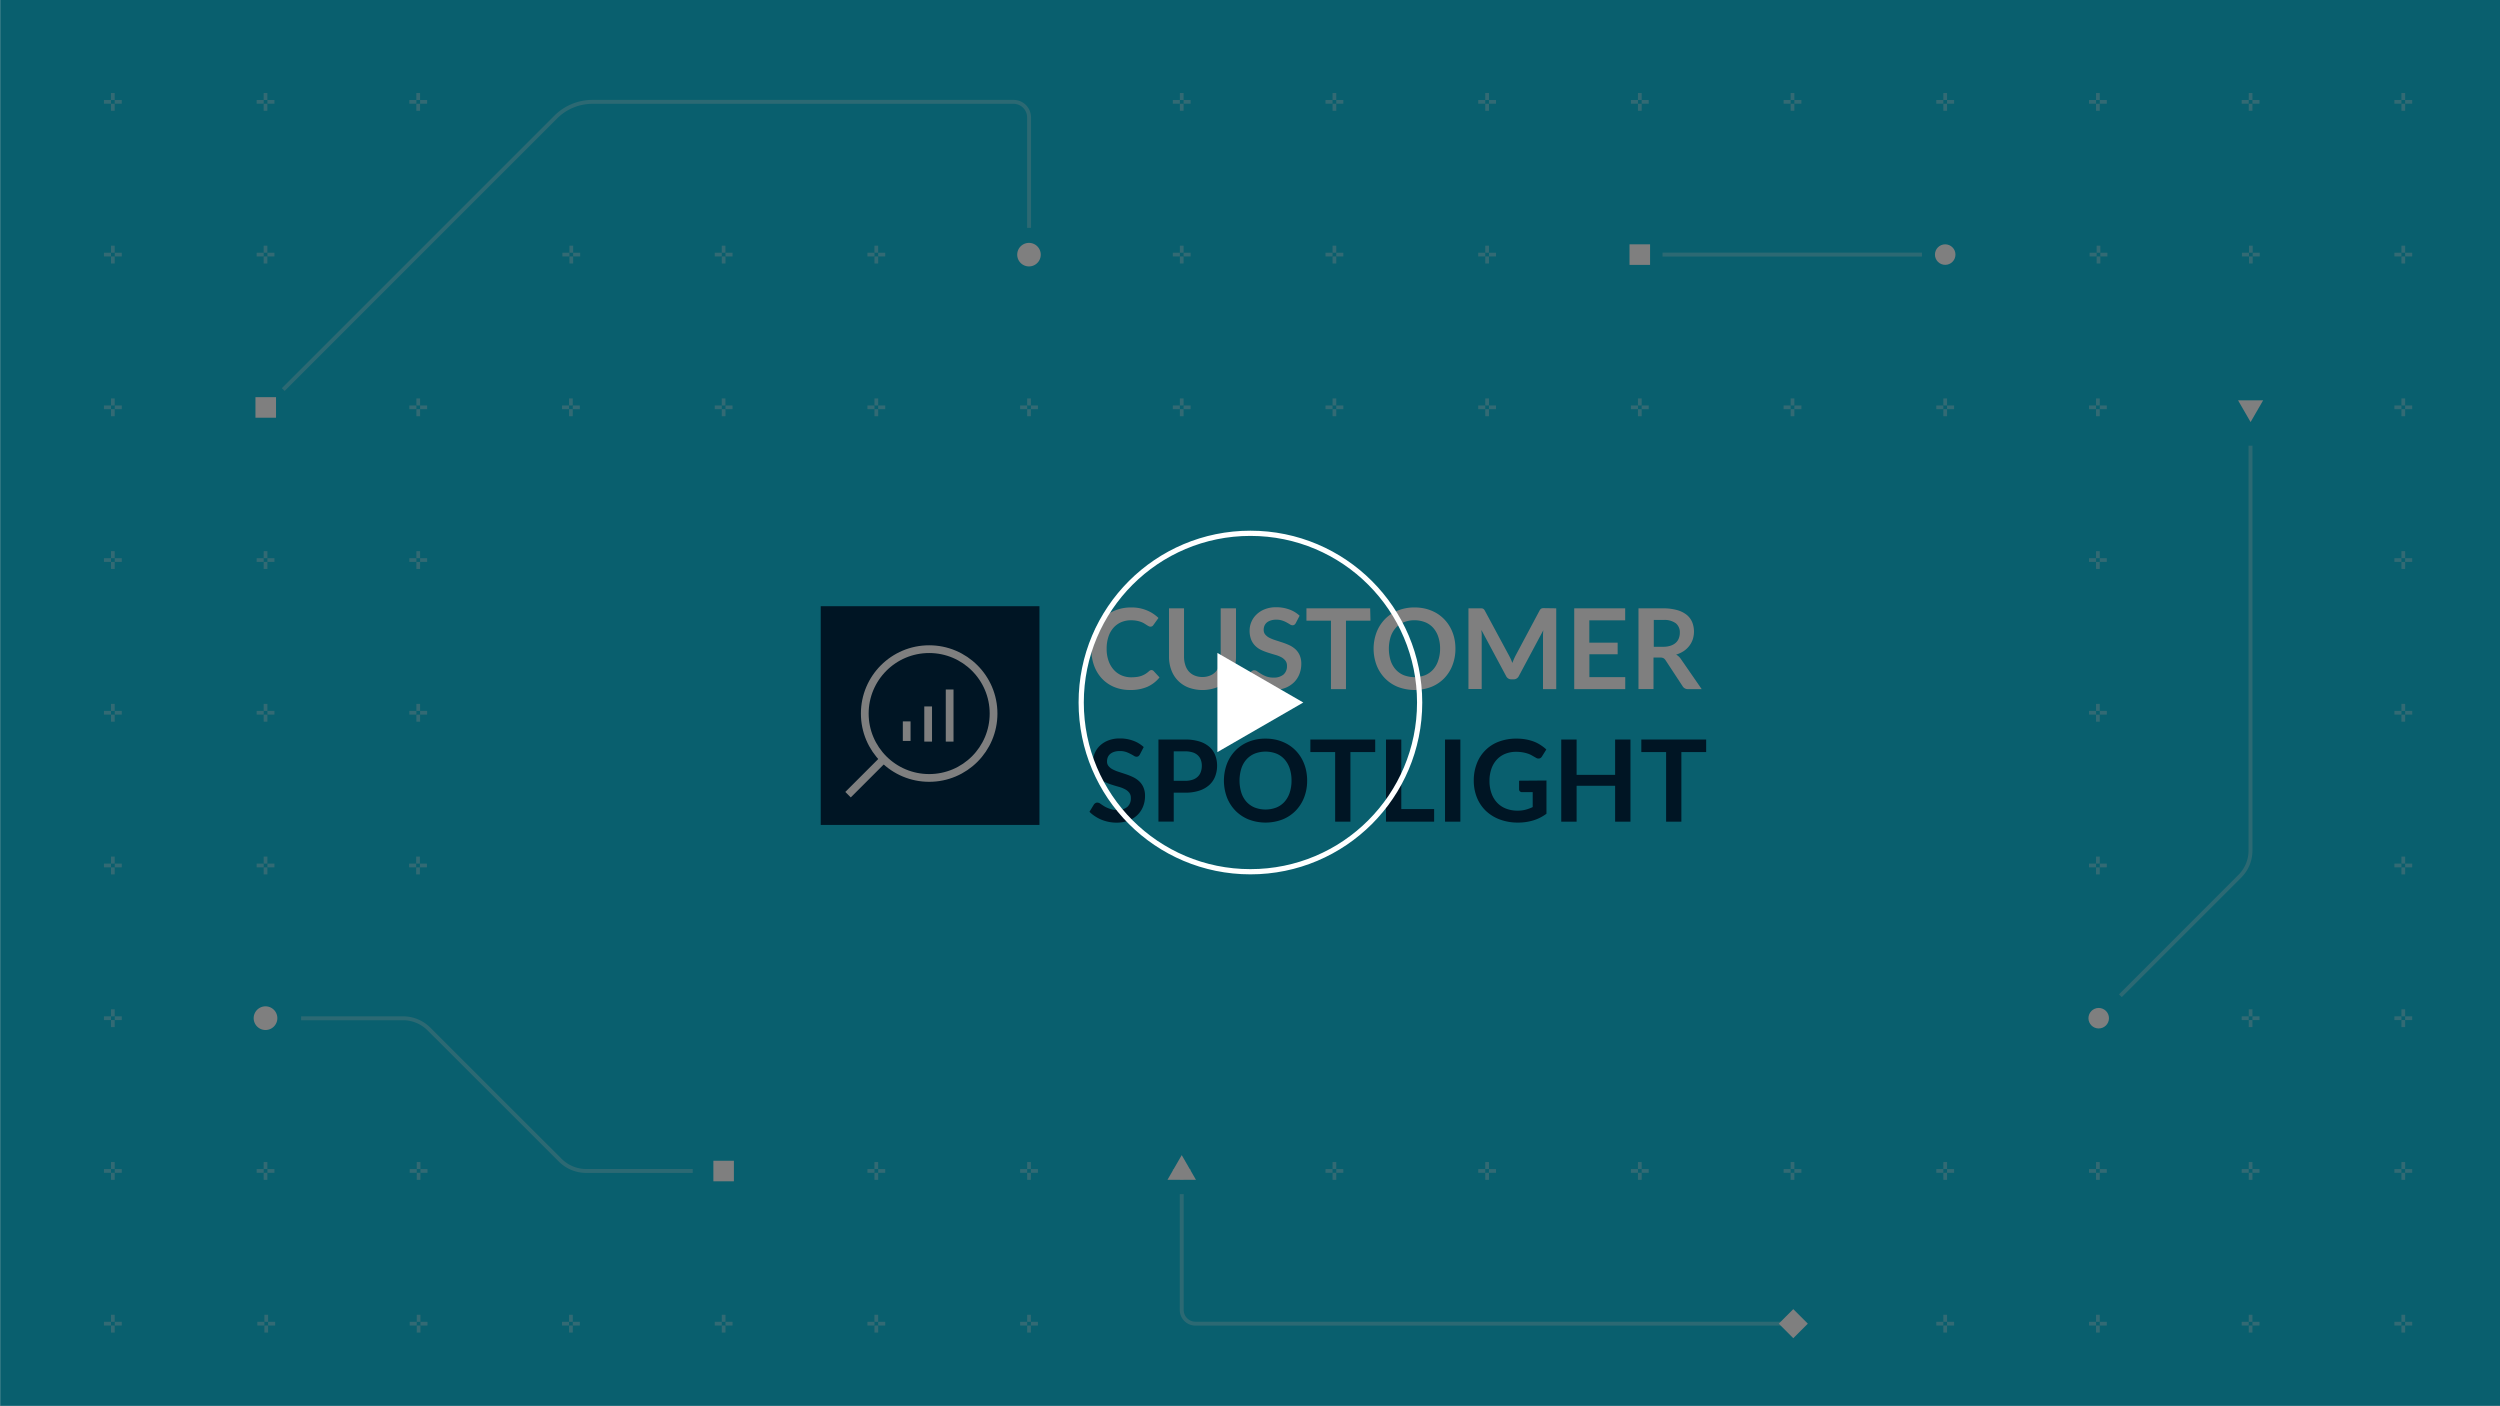 <svg id="Layer_1" data-name="Layer 1" xmlns="http://www.w3.org/2000/svg" viewBox="0 0 714 401.63"><rect x="0" y="0" width="714" height="401.63" fill="#808080" stroke="none"/><defs><style>.cls-1{fill:#12bfdc;}.cls-2{opacity:0.35;}.cls-3{fill:#fff;}.cls-4,.cls-6,.cls-8{fill:none;stroke:#fff;stroke-miterlimit:10;}.cls-4{stroke-width:1.12px;opacity:0.3;}.cls-5{fill:#002b49;}.cls-6{stroke-width:2.21px;}.cls-7{opacity:0.5;}.cls-8{stroke-width:1.49px;}</style></defs><rect class="cls-1" x="0.12" y="-0.17" width="714" height="401.63"/><g class="cls-2"><rect class="cls-3" x="32.77" y="72.18" width="2.01" height="1.06"/><rect class="cls-3" x="29.69" y="72.18" width="2.01" height="1.06"/><rect class="cls-3" x="31.7" y="73.24" width="1.06" height="2.01"/><rect class="cls-3" x="31.7" y="70.17" width="1.06" height="2.01"/><rect class="cls-3" x="32.77" y="115.8" width="2.01" height="1.06"/><rect class="cls-3" x="29.69" y="115.8" width="2.01" height="1.06"/><rect class="cls-3" x="31.7" y="116.86" width="1.06" height="2.01"/><rect class="cls-3" x="31.7" y="113.79" width="1.06" height="2.01"/><rect class="cls-3" x="76.37" y="115.8" width="2.01" height="1.06"/><rect class="cls-3" x="73.3" y="115.8" width="2.01" height="1.06"/><rect class="cls-3" x="75.31" y="116.86" width="1.06" height="2.01"/><rect class="cls-3" x="75.31" y="113.79" width="1.06" height="2.01"/><rect class="cls-3" x="119.98" y="115.8" width="2.01" height="1.06"/><rect class="cls-3" x="116.91" y="115.8" width="2.01" height="1.06"/><rect class="cls-3" x="118.92" y="116.86" width="1.06" height="2.01"/><rect class="cls-3" x="118.92" y="113.79" width="1.06" height="2.01"/><rect class="cls-3" x="32.77" y="159.42" width="2.01" height="1.06"/><rect class="cls-3" x="29.69" y="159.42" width="2.01" height="1.06"/><rect class="cls-3" x="31.7" y="160.48" width="1.06" height="2.01"/><rect class="cls-3" x="31.7" y="157.41" width="1.06" height="2.01"/><rect class="cls-3" x="32.77" y="203.03" width="2.01" height="1.06"/><rect class="cls-3" x="29.69" y="203.03" width="2.01" height="1.06"/><rect class="cls-3" x="31.7" y="204.1" width="1.06" height="2.01"/><rect class="cls-3" x="31.7" y="201.03" width="1.06" height="2.01"/><rect class="cls-3" x="76.37" y="203.03" width="2.01" height="1.06"/><rect class="cls-3" x="73.3" y="203.03" width="2.01" height="1.06"/><rect class="cls-3" x="75.31" y="204.1" width="1.06" height="2.01"/><rect class="cls-3" x="75.31" y="201.03" width="1.06" height="2.01"/><rect class="cls-3" x="119.98" y="203.03" width="2.01" height="1.06"/><rect class="cls-3" x="116.91" y="203.03" width="2.01" height="1.06"/><rect class="cls-3" x="118.92" y="204.1" width="1.06" height="2.01"/><rect class="cls-3" x="118.92" y="201.03" width="1.06" height="2.01"/><rect class="cls-3" x="207.2" y="72.18" width="2.01" height="1.06"/><rect class="cls-3" x="204.13" y="72.18" width="2.01" height="1.06"/><rect class="cls-3" x="206.14" y="73.24" width="1.06" height="2.01"/><rect class="cls-3" x="206.13" y="70.17" width="1.06" height="2.01"/><rect class="cls-3" x="163.69" y="72.18" width="2.01" height="1.06"/><rect class="cls-3" x="160.62" y="72.18" width="2.01" height="1.06"/><rect class="cls-3" x="162.63" y="73.24" width="1.06" height="2.01"/><rect class="cls-3" x="162.63" y="70.17" width="1.06" height="2.01"/><rect class="cls-3" x="119.98" y="159.42" width="2.01" height="1.06"/><rect class="cls-3" x="116.91" y="159.42" width="2.01" height="1.06"/><rect class="cls-3" x="118.92" y="160.48" width="1.06" height="2.01"/><rect class="cls-3" x="118.92" y="157.41" width="1.06" height="2.01"/><rect class="cls-3" x="76.37" y="159.42" width="2.01" height="1.06"/><rect class="cls-3" x="73.3" y="159.42" width="2.01" height="1.06"/><rect class="cls-3" x="75.31" y="160.48" width="1.06" height="2.01"/><rect class="cls-3" x="75.31" y="157.41" width="1.06" height="2.01"/><rect class="cls-3" x="119.98" y="28.56" width="2.01" height="1.06"/><rect class="cls-3" x="116.91" y="28.56" width="2.01" height="1.06"/><rect class="cls-3" x="118.91" y="29.63" width="1.06" height="2.01"/><rect class="cls-3" x="118.91" y="26.56" width="1.06" height="2.01"/><rect class="cls-3" x="76.37" y="28.56" width="2.01" height="1.06"/><rect class="cls-3" x="73.3" y="28.56" width="2.01" height="1.06"/><rect class="cls-3" x="75.3" y="29.63" width="1.06" height="2.01"/><rect class="cls-3" x="75.3" y="26.56" width="1.06" height="2.01"/><rect class="cls-3" x="76.37" y="72.18" width="2.01" height="1.06"/><rect class="cls-3" x="73.3" y="72.18" width="2.01" height="1.06"/><rect class="cls-3" x="75.3" y="73.24" width="1.06" height="2.01"/><rect class="cls-3" x="75.3" y="70.17" width="1.06" height="2.01"/><rect class="cls-3" x="32.76" y="28.56" width="2.01" height="1.06"/><rect class="cls-3" x="29.69" y="28.56" width="2.01" height="1.06"/><rect class="cls-3" x="31.69" y="29.63" width="1.06" height="2.01"/><rect class="cls-3" x="31.69" y="26.56" width="1.06" height="2.01"/><rect class="cls-3" x="250.81" y="72.18" width="2.01" height="1.06"/><rect class="cls-3" x="247.74" y="72.18" width="2.01" height="1.06"/><rect class="cls-3" x="249.75" y="73.24" width="1.06" height="2.01"/><rect class="cls-3" x="249.74" y="70.17" width="1.06" height="2.01"/><rect class="cls-3" x="32.77" y="246.65" width="2.01" height="1.06"/><rect class="cls-3" x="29.69" y="246.65" width="2.01" height="1.06"/><rect class="cls-3" x="31.7" y="247.72" width="1.06" height="2.01"/><rect class="cls-3" x="31.7" y="244.64" width="1.06" height="2.01"/><rect class="cls-3" x="32.77" y="333.89" width="2.01" height="1.06"/><rect class="cls-3" x="29.69" y="333.89" width="2.01" height="1.06"/><rect class="cls-3" x="31.7" y="334.95" width="1.06" height="2.01"/><rect class="cls-3" x="31.7" y="331.88" width="1.06" height="2.01"/><rect class="cls-3" x="32.77" y="290.27" width="2.01" height="1.06"/><rect class="cls-3" x="29.69" y="290.27" width="2.01" height="1.06"/><rect class="cls-3" x="31.7" y="291.33" width="1.06" height="2.01"/><rect class="cls-3" x="31.7" y="288.26" width="1.06" height="2.01"/><rect class="cls-3" x="32.77" y="377.51" width="2.01" height="1.06"/><rect class="cls-3" x="29.69" y="377.51" width="2.01" height="1.06"/><rect class="cls-3" x="31.7" y="378.57" width="1.06" height="2.01"/><rect class="cls-3" x="31.7" y="375.5" width="1.06" height="2.01"/><rect class="cls-3" x="76.37" y="246.65" width="2.01" height="1.06"/><rect class="cls-3" x="73.3" y="246.65" width="2.01" height="1.06"/><rect class="cls-3" x="75.31" y="247.72" width="1.06" height="2.01"/><rect class="cls-3" x="75.31" y="244.64" width="1.06" height="2.01"/><rect class="cls-3" x="119.92" y="246.65" width="2.01" height="1.06"/><rect class="cls-3" x="116.85" y="246.65" width="2.01" height="1.06"/><rect class="cls-3" x="118.86" y="247.72" width="1.06" height="2.01"/><rect class="cls-3" x="118.86" y="244.64" width="1.06" height="2.01"/><rect class="cls-3" x="120.08" y="333.89" width="2.01" height="1.06"/><rect class="cls-3" x="117.01" y="333.89" width="2.01" height="1.06"/><rect class="cls-3" x="119.02" y="334.95" width="1.06" height="2.01"/><rect class="cls-3" x="119.02" y="331.88" width="1.06" height="2.01"/><rect class="cls-3" x="163.59" y="377.51" width="2.01" height="1.06"/><rect class="cls-3" x="160.52" y="377.51" width="2.01" height="1.06"/><rect class="cls-3" x="162.53" y="378.57" width="1.06" height="2.01"/><rect class="cls-3" x="162.53" y="375.5" width="1.06" height="2.01"/><rect class="cls-3" x="120.08" y="377.51" width="2.01" height="1.06"/><rect class="cls-3" x="117.01" y="377.51" width="2.01" height="1.06"/><rect class="cls-3" x="119.02" y="378.57" width="1.06" height="2.01"/><rect class="cls-3" x="119.02" y="375.5" width="1.06" height="2.01"/><rect class="cls-3" x="76.57" y="377.51" width="2.01" height="1.06"/><rect class="cls-3" x="73.5" y="377.51" width="2.01" height="1.06"/><rect class="cls-3" x="75.51" y="378.57" width="1.06" height="2.01"/><rect class="cls-3" x="75.51" y="375.5" width="1.06" height="2.01"/><rect class="cls-3" x="207.2" y="333.89" width="2.01" height="1.06"/><rect class="cls-3" x="204.13" y="333.89" width="2.01" height="1.06"/><rect class="cls-3" x="206.14" y="334.95" width="1.06" height="2.01"/><rect class="cls-3" x="206.14" y="331.88" width="1.06" height="2.01"/><rect class="cls-3" x="76.37" y="333.89" width="2.01" height="1.06"/><rect class="cls-3" x="73.3" y="333.89" width="2.01" height="1.06"/><rect class="cls-3" x="75.3" y="334.95" width="1.06" height="2.01"/><rect class="cls-3" x="75.3" y="331.88" width="1.06" height="2.01"/><rect class="cls-3" x="207.2" y="377.51" width="2.01" height="1.06"/><rect class="cls-3" x="204.13" y="377.51" width="2.01" height="1.06"/><rect class="cls-3" x="206.14" y="378.57" width="1.06" height="2.01"/><rect class="cls-3" x="206.14" y="375.5" width="1.06" height="2.01"/><rect class="cls-3" x="294.42" y="115.8" width="2.01" height="1.06"/><rect class="cls-3" x="291.35" y="115.8" width="2.01" height="1.06"/><rect class="cls-3" x="293.36" y="116.86" width="1.06" height="2.01"/><rect class="cls-3" x="293.36" y="113.79" width="1.06" height="2.01"/><rect class="cls-3" x="250.81" y="115.8" width="2.01" height="1.06"/><rect class="cls-3" x="247.74" y="115.8" width="2.01" height="1.06"/><rect class="cls-3" x="249.75" y="116.86" width="1.06" height="2.01"/><rect class="cls-3" x="249.75" y="113.79" width="1.06" height="2.01"/><rect class="cls-3" x="207.2" y="115.8" width="2.01" height="1.06"/><rect class="cls-3" x="204.13" y="115.8" width="2.01" height="1.06"/><rect class="cls-3" x="206.14" y="116.86" width="1.06" height="2.01"/><rect class="cls-3" x="206.13" y="113.79" width="1.06" height="2.01"/><rect class="cls-3" x="163.59" y="115.8" width="2.01" height="1.06"/><rect class="cls-3" x="160.52" y="115.8" width="2.01" height="1.06"/><rect class="cls-3" x="162.52" y="116.86" width="1.06" height="2.01"/><rect class="cls-3" x="162.52" y="113.79" width="1.06" height="2.01"/><rect class="cls-3" x="294.42" y="72.18" width="2.01" height="1.06"/><rect class="cls-3" x="291.35" y="72.18" width="2.01" height="1.06"/><rect class="cls-3" x="293.36" y="73.24" width="1.06" height="2.01"/><rect class="cls-3" x="293.36" y="70.17" width="1.06" height="2.01"/><rect class="cls-3" x="294.42" y="333.89" width="2.01" height="1.06"/><rect class="cls-3" x="291.35" y="333.89" width="2.01" height="1.06"/><rect class="cls-3" x="293.36" y="334.95" width="1.06" height="2.01"/><rect class="cls-3" x="293.36" y="331.88" width="1.06" height="2.01"/><rect class="cls-3" x="294.42" y="377.51" width="2.01" height="1.06"/><rect class="cls-3" x="291.35" y="377.51" width="2.01" height="1.06"/><rect class="cls-3" x="293.36" y="378.57" width="1.06" height="2.01"/><rect class="cls-3" x="293.36" y="375.5" width="1.06" height="2.01"/><rect class="cls-3" x="338.03" y="115.8" width="2.01" height="1.06"/><rect class="cls-3" x="334.96" y="115.8" width="2.01" height="1.06"/><rect class="cls-3" x="336.97" y="116.86" width="1.06" height="2.01"/><rect class="cls-3" x="336.97" y="113.79" width="1.06" height="2.01"/><rect class="cls-3" x="338.03" y="72.18" width="2.01" height="1.06"/><rect class="cls-3" x="334.96" y="72.18" width="2.01" height="1.06"/><rect class="cls-3" x="336.97" y="73.24" width="1.06" height="2.01"/><rect class="cls-3" x="336.97" y="70.17" width="1.06" height="2.01"/><rect class="cls-3" x="338.03" y="28.56" width="2.01" height="1.06"/><rect class="cls-3" x="334.96" y="28.56" width="2.01" height="1.06"/><rect class="cls-3" x="336.97" y="29.63" width="1.06" height="2.01"/><rect class="cls-3" x="336.97" y="26.56" width="1.06" height="2.01"/><rect class="cls-3" x="338.03" y="333.89" width="2.01" height="1.06"/><rect class="cls-3" x="334.96" y="333.89" width="2.01" height="1.06"/><rect class="cls-3" x="336.97" y="334.95" width="1.06" height="2.01"/><rect class="cls-3" x="336.97" y="331.88" width="1.06" height="2.01"/><rect class="cls-3" x="381.64" y="115.8" width="2.01" height="1.06"/><rect class="cls-3" x="378.57" y="115.8" width="2.01" height="1.06"/><rect class="cls-3" x="380.58" y="116.86" width="1.06" height="2.01"/><rect class="cls-3" x="380.58" y="113.79" width="1.06" height="2.01"/><rect class="cls-3" x="381.64" y="72.18" width="2.01" height="1.06"/><rect class="cls-3" x="378.57" y="72.18" width="2.01" height="1.06"/><rect class="cls-3" x="380.58" y="73.24" width="1.06" height="2.01"/><rect class="cls-3" x="380.58" y="70.17" width="1.06" height="2.01"/><rect class="cls-3" x="381.64" y="28.56" width="2.01" height="1.06"/><rect class="cls-3" x="378.57" y="28.56" width="2.01" height="1.06"/><rect class="cls-3" x="380.58" y="29.63" width="1.06" height="2.01"/><rect class="cls-3" x="380.58" y="26.56" width="1.06" height="2.01"/><rect class="cls-3" x="381.64" y="333.89" width="2.01" height="1.06"/><rect class="cls-3" x="378.57" y="333.89" width="2.01" height="1.06"/><rect class="cls-3" x="380.58" y="334.95" width="1.06" height="2.01"/><rect class="cls-3" x="380.58" y="331.88" width="1.06" height="2.01"/><rect class="cls-3" x="425.25" y="115.8" width="2.01" height="1.06"/><rect class="cls-3" x="422.18" y="115.8" width="2.01" height="1.06"/><rect class="cls-3" x="424.19" y="116.86" width="1.06" height="2.01"/><rect class="cls-3" x="424.19" y="113.79" width="1.06" height="2.01"/><rect class="cls-3" x="425.25" y="72.18" width="2.01" height="1.06"/><rect class="cls-3" x="422.18" y="72.18" width="2.01" height="1.06"/><rect class="cls-3" x="424.19" y="73.24" width="1.06" height="2.01"/><rect class="cls-3" x="424.19" y="70.17" width="1.06" height="2.01"/><rect class="cls-3" x="425.25" y="28.56" width="2.01" height="1.06"/><rect class="cls-3" x="422.18" y="28.56" width="2.01" height="1.06"/><rect class="cls-3" x="424.19" y="29.63" width="1.06" height="2.01"/><rect class="cls-3" x="424.19" y="26.56" width="1.06" height="2.01"/><rect class="cls-3" x="425.25" y="333.89" width="2.01" height="1.06"/><rect class="cls-3" x="422.18" y="333.89" width="2.01" height="1.06"/><rect class="cls-3" x="424.19" y="334.95" width="1.06" height="2.01"/><rect class="cls-3" x="424.19" y="331.88" width="1.06" height="2.01"/><rect class="cls-3" x="468.86" y="115.8" width="2.01" height="1.06"/><rect class="cls-3" x="465.79" y="115.8" width="2.01" height="1.06"/><rect class="cls-3" x="467.8" y="116.86" width="1.06" height="2.01"/><rect class="cls-3" x="467.8" y="113.79" width="1.06" height="2.01"/><rect class="cls-3" x="468.86" y="72.18" width="2.01" height="1.06"/><rect class="cls-3" x="465.79" y="72.18" width="2.01" height="1.06"/><rect class="cls-3" x="467.8" y="73.24" width="1.06" height="2.01"/><rect class="cls-3" x="467.8" y="70.17" width="1.06" height="2.01"/><rect class="cls-3" x="468.86" y="28.56" width="2.01" height="1.06"/><rect class="cls-3" x="465.79" y="28.56" width="2.01" height="1.06"/><rect class="cls-3" x="467.8" y="29.63" width="1.06" height="2.01"/><rect class="cls-3" x="467.8" y="26.56" width="1.06" height="2.01"/><rect class="cls-3" x="468.86" y="333.89" width="2.01" height="1.06"/><rect class="cls-3" x="465.79" y="333.89" width="2.01" height="1.06"/><rect class="cls-3" x="467.8" y="334.95" width="1.06" height="2.01"/><rect class="cls-3" x="467.8" y="331.88" width="1.06" height="2.01"/><rect class="cls-3" x="512.47" y="115.8" width="2.01" height="1.06"/><rect class="cls-3" x="509.4" y="115.8" width="2.01" height="1.06"/><rect class="cls-3" x="511.41" y="116.86" width="1.06" height="2.01"/><rect class="cls-3" x="511.41" y="113.79" width="1.06" height="2.01"/><rect class="cls-3" x="599.86" y="72.18" width="2.01" height="1.06"/><rect class="cls-3" x="596.79" y="72.18" width="2.01" height="1.06"/><rect class="cls-3" x="598.8" y="73.24" width="1.06" height="2.01"/><rect class="cls-3" x="598.8" y="70.17" width="1.06" height="2.01"/><rect class="cls-3" x="643.37" y="72.18" width="2.01" height="1.06"/><rect class="cls-3" x="640.3" y="72.18" width="2.01" height="1.06"/><rect class="cls-3" x="642.31" y="73.24" width="1.06" height="2.01"/><rect class="cls-3" x="642.31" y="70.17" width="1.06" height="2.01"/><rect class="cls-3" x="512.47" y="28.56" width="2.01" height="1.06"/><rect class="cls-3" x="509.4" y="28.56" width="2.01" height="1.06"/><rect class="cls-3" x="511.41" y="29.63" width="1.06" height="2.01"/><rect class="cls-3" x="511.41" y="26.56" width="1.06" height="2.01"/><rect class="cls-3" x="512.47" y="333.89" width="2.01" height="1.06"/><rect class="cls-3" x="509.4" y="333.89" width="2.01" height="1.06"/><rect class="cls-3" x="511.41" y="334.95" width="1.06" height="2.01"/><rect class="cls-3" x="511.41" y="331.88" width="1.06" height="2.01"/><rect class="cls-3" x="512.47" y="377.51" width="2.01" height="1.06"/><rect class="cls-3" x="509.4" y="377.51" width="2.01" height="1.06"/><rect class="cls-3" x="511.41" y="378.57" width="1.06" height="2.01"/><rect class="cls-3" x="511.41" y="375.5" width="1.06" height="2.01"/><rect class="cls-3" x="556.08" y="115.8" width="2.01" height="1.06"/><rect class="cls-3" x="553.01" y="115.8" width="2.01" height="1.06"/><rect class="cls-3" x="555.02" y="116.86" width="1.06" height="2.01"/><rect class="cls-3" x="555.02" y="113.79" width="1.06" height="2.01"/><rect class="cls-3" x="556.08" y="28.56" width="2.01" height="1.06"/><rect class="cls-3" x="553.01" y="28.56" width="2.01" height="1.06"/><rect class="cls-3" x="555.02" y="29.63" width="1.06" height="2.01"/><rect class="cls-3" x="555.02" y="26.56" width="1.06" height="2.01"/><rect class="cls-3" x="556.08" y="333.89" width="2.01" height="1.06"/><rect class="cls-3" x="553.01" y="333.89" width="2.01" height="1.06"/><rect class="cls-3" x="555.02" y="334.95" width="1.06" height="2.01"/><rect class="cls-3" x="555.02" y="331.88" width="1.06" height="2.01"/><rect class="cls-3" x="556.08" y="377.51" width="2.01" height="1.06"/><rect class="cls-3" x="553.01" y="377.51" width="2.01" height="1.06"/><rect class="cls-3" x="555.02" y="378.57" width="1.06" height="2.01"/><rect class="cls-3" x="555.02" y="375.5" width="1.06" height="2.01"/><rect class="cls-3" x="599.7" y="203.03" width="2.01" height="1.06"/><rect class="cls-3" x="596.63" y="203.03" width="2.01" height="1.06"/><rect class="cls-3" x="598.63" y="204.1" width="1.06" height="2.01"/><rect class="cls-3" x="598.63" y="201.03" width="1.06" height="2.01"/><rect class="cls-3" x="599.69" y="159.42" width="2.01" height="1.06"/><rect class="cls-3" x="596.62" y="159.42" width="2.01" height="1.06"/><rect class="cls-3" x="598.63" y="160.48" width="1.06" height="2.01"/><rect class="cls-3" x="598.63" y="157.41" width="1.06" height="2.01"/><rect class="cls-3" x="599.69" y="115.8" width="2.01" height="1.06"/><rect class="cls-3" x="596.62" y="115.8" width="2.01" height="1.06"/><rect class="cls-3" x="598.63" y="116.86" width="1.06" height="2.01"/><rect class="cls-3" x="598.63" y="113.79" width="1.06" height="2.01"/><rect class="cls-3" x="599.69" y="28.56" width="2.01" height="1.06"/><rect class="cls-3" x="596.62" y="28.56" width="2.01" height="1.06"/><rect class="cls-3" x="598.63" y="29.63" width="1.06" height="2.01"/><rect class="cls-3" x="598.63" y="26.56" width="1.06" height="2.01"/><rect class="cls-3" x="599.69" y="246.65" width="2.01" height="1.06"/><rect class="cls-3" x="596.62" y="246.65" width="2.01" height="1.06"/><rect class="cls-3" x="598.63" y="247.72" width="1.06" height="2.01"/><rect class="cls-3" x="598.63" y="244.64" width="1.06" height="2.01"/><rect class="cls-3" x="599.69" y="290.27" width="2.01" height="1.06"/><rect class="cls-3" x="596.62" y="290.27" width="2.01" height="1.06"/><rect class="cls-3" x="598.63" y="291.33" width="1.06" height="2.01"/><rect class="cls-3" x="598.63" y="288.26" width="1.06" height="2.01"/><rect class="cls-3" x="599.69" y="333.89" width="2.01" height="1.06"/><rect class="cls-3" x="596.62" y="333.89" width="2.01" height="1.06"/><rect class="cls-3" x="598.63" y="334.95" width="1.06" height="2.01"/><rect class="cls-3" x="598.63" y="331.88" width="1.06" height="2.01"/><rect class="cls-3" x="599.69" y="377.51" width="2.01" height="1.06"/><rect class="cls-3" x="596.62" y="377.51" width="2.01" height="1.06"/><rect class="cls-3" x="598.63" y="378.57" width="1.06" height="2.01"/><rect class="cls-3" x="598.63" y="375.5" width="1.06" height="2.01"/><rect class="cls-3" x="643.3" y="28.56" width="2.01" height="1.06"/><rect class="cls-3" x="640.23" y="28.56" width="2.01" height="1.06"/><rect class="cls-3" x="642.24" y="29.63" width="1.06" height="2.01"/><rect class="cls-3" x="642.24" y="26.56" width="1.06" height="2.01"/><rect class="cls-3" x="643.3" y="290.27" width="2.01" height="1.06"/><rect class="cls-3" x="640.23" y="290.27" width="2.01" height="1.06"/><rect class="cls-3" x="642.24" y="291.33" width="1.06" height="2.01"/><rect class="cls-3" x="642.24" y="288.26" width="1.06" height="2.01"/><rect class="cls-3" x="643.3" y="333.89" width="2.01" height="1.06"/><rect class="cls-3" x="640.23" y="333.89" width="2.01" height="1.06"/><rect class="cls-3" x="642.24" y="334.95" width="1.06" height="2.01"/><rect class="cls-3" x="642.24" y="331.88" width="1.06" height="2.01"/><rect class="cls-3" x="643.3" y="377.51" width="2.01" height="1.06"/><rect class="cls-3" x="640.23" y="377.51" width="2.01" height="1.06"/><rect class="cls-3" x="642.24" y="378.57" width="1.06" height="2.01"/><rect class="cls-3" x="642.24" y="375.5" width="1.06" height="2.01"/><rect class="cls-3" x="686.92" y="203.03" width="2.01" height="1.06"/><rect class="cls-3" x="683.85" y="203.03" width="2.01" height="1.06"/><rect class="cls-3" x="685.85" y="204.1" width="1.06" height="2.01"/><rect class="cls-3" x="685.85" y="201.03" width="1.06" height="2.01"/><rect class="cls-3" x="686.91" y="159.42" width="2.01" height="1.06"/><rect class="cls-3" x="683.84" y="159.42" width="2.01" height="1.06"/><rect class="cls-3" x="685.85" y="160.48" width="1.06" height="2.01"/><rect class="cls-3" x="685.85" y="157.41" width="1.06" height="2.01"/><rect class="cls-3" x="686.91" y="115.8" width="2.01" height="1.06"/><rect class="cls-3" x="683.84" y="115.8" width="2.01" height="1.06"/><rect class="cls-3" x="685.85" y="116.86" width="1.06" height="2.01"/><rect class="cls-3" x="685.85" y="113.79" width="1.06" height="2.01"/><rect class="cls-3" x="686.91" y="72.18" width="2.01" height="1.06"/><rect class="cls-3" x="683.84" y="72.18" width="2.01" height="1.06"/><rect class="cls-3" x="685.85" y="73.24" width="1.06" height="2.01"/><rect class="cls-3" x="685.85" y="70.17" width="1.06" height="2.01"/><rect class="cls-3" x="686.91" y="28.56" width="2.01" height="1.06"/><rect class="cls-3" x="683.84" y="28.56" width="2.01" height="1.06"/><rect class="cls-3" x="685.85" y="29.63" width="1.06" height="2.01"/><rect class="cls-3" x="685.85" y="26.56" width="1.06" height="2.01"/><rect class="cls-3" x="686.91" y="246.65" width="2.01" height="1.06"/><rect class="cls-3" x="683.84" y="246.65" width="2.01" height="1.06"/><rect class="cls-3" x="685.85" y="247.72" width="1.06" height="2.01"/><rect class="cls-3" x="685.85" y="244.64" width="1.06" height="2.01"/><rect class="cls-3" x="686.91" y="290.27" width="2.01" height="1.06"/><rect class="cls-3" x="683.84" y="290.27" width="2.01" height="1.06"/><rect class="cls-3" x="685.85" y="291.33" width="1.06" height="2.01"/><rect class="cls-3" x="685.85" y="288.26" width="1.06" height="2.01"/><rect class="cls-3" x="686.91" y="333.89" width="2.01" height="1.06"/><rect class="cls-3" x="683.84" y="333.89" width="2.01" height="1.06"/><rect class="cls-3" x="685.85" y="334.95" width="1.06" height="2.01"/><rect class="cls-3" x="685.85" y="331.88" width="1.06" height="2.01"/><rect class="cls-3" x="686.91" y="377.51" width="2.01" height="1.06"/><rect class="cls-3" x="683.84" y="377.51" width="2.01" height="1.06"/><rect class="cls-3" x="685.85" y="378.57" width="1.06" height="2.01"/><rect class="cls-3" x="685.85" y="375.5" width="1.06" height="2.01"/><rect class="cls-3" x="250.81" y="333.89" width="2.01" height="1.06"/><rect class="cls-3" x="247.74" y="333.89" width="2.01" height="1.06"/><rect class="cls-3" x="249.75" y="334.95" width="1.06" height="2.01"/><rect class="cls-3" x="249.74" y="331.88" width="1.06" height="2.01"/><rect class="cls-3" x="250.81" y="377.51" width="2.01" height="1.06"/><rect class="cls-3" x="247.74" y="377.51" width="2.01" height="1.06"/><rect class="cls-3" x="249.75" y="378.57" width="1.06" height="2.01"/><rect class="cls-3" x="249.74" y="375.5" width="1.06" height="2.01"/></g><polygon class="cls-3" points="78.83 113.43 75.89 113.43 72.96 113.43 72.96 116.37 72.96 119.3 75.89 119.3 78.83 119.3 78.83 116.37 78.83 113.43"/><path class="cls-3" d="M79.21,290.81a3.38,3.38,0,1,0-1,2.38A3.37,3.37,0,0,0,79.21,290.81Z"/><polygon class="cls-3" points="209.6 337.38 209.6 334.45 209.6 331.51 206.67 331.51 203.74 331.51 203.74 334.45 203.74 337.38 206.67 337.38 209.6 337.38"/><circle class="cls-3" cx="599.39" cy="290.8" r="2.93"/><path class="cls-3" d="M293.89,69.37a3.36,3.36,0,1,0,2.38,1A3.36,3.36,0,0,0,293.89,69.37Z"/><polygon class="cls-3" points="516.31 378.04 514.24 375.96 512.16 373.89 510.09 375.96 508.02 378.04 510.09 380.11 512.16 382.19 514.24 380.11 516.31 378.04"/><polygon class="cls-3" points="471.26 75.65 471.26 72.71 471.26 69.78 468.33 69.78 465.39 69.78 465.39 72.71 465.39 75.65 468.33 75.65 471.26 75.65"/><polygon class="cls-3" points="642.77 120.54 639.19 114.34 646.35 114.34 642.77 120.54"/><circle class="cls-3" cx="555.55" cy="72.71" r="2.93"/><polygon class="cls-3" points="337.5 329.9 333.43 336.96 341.57 336.96 337.5 329.9"/><path class="cls-4" d="M293.9,65.08V33.54a4.43,4.43,0,0,0-4.43-4.45H169.21a14.86,14.86,0,0,0-10.5,4.35L80.9,111.26"/><line class="cls-4" x1="548.91" y1="72.71" x2="474.82" y2="72.71"/><path class="cls-4" d="M605.58,284.38l34.16-34.17a10.33,10.33,0,0,0,3-7.3V127.28"/><path class="cls-4" d="M337.5,341.05v33.07a3.93,3.93,0,0,0,3.92,3.92H512.17"/><path class="cls-4" d="M86,290.82H115.1a10.5,10.5,0,0,1,7.42,3.08L160,331.35a10.51,10.51,0,0,0,7.43,3.08h30.42"/><rect class="cls-5" x="234.4" y="173.13" width="62.47" height="62.47"/><path class="cls-3" d="M328.85,191.37a.86.86,0,0,1,.62.27l1.69,1.83a9.32,9.32,0,0,1-3.45,2.67,11.87,11.87,0,0,1-4.92.92,11.74,11.74,0,0,1-4.62-.87,10.26,10.26,0,0,1-3.5-2.44,10.79,10.79,0,0,1-2.23-3.74,14.09,14.09,0,0,1-.77-4.73,13.31,13.31,0,0,1,.83-4.77,10.8,10.8,0,0,1,2.34-3.72,10.56,10.56,0,0,1,3.59-2.43,12,12,0,0,1,4.63-.87,11.21,11.21,0,0,1,4.47.83,10.49,10.49,0,0,1,3.33,2.17l-1.44,2a1.29,1.29,0,0,1-.32.34,1,1,0,0,1-.55.14,1.08,1.08,0,0,1-.5-.14c-.17-.09-.36-.2-.56-.33l-.7-.44a5.26,5.26,0,0,0-.92-.44,7.89,7.89,0,0,0-1.22-.33,8.54,8.54,0,0,0-1.61-.14,7.07,7.07,0,0,0-2.83.55,6.25,6.25,0,0,0-2.21,1.6,7.33,7.33,0,0,0-1.43,2.55,10.68,10.68,0,0,0-.51,3.44,10,10,0,0,0,.55,3.46,7.43,7.43,0,0,0,1.49,2.55,6.38,6.38,0,0,0,2.22,1.59,7,7,0,0,0,2.74.55,12.77,12.77,0,0,0,1.59-.1,6.2,6.2,0,0,0,1.3-.3,6,6,0,0,0,1.14-.54,6.7,6.7,0,0,0,1.06-.8,1.23,1.23,0,0,1,.33-.23A.81.81,0,0,1,328.85,191.37Z"/><path class="cls-3" d="M343.4,193.35a5.56,5.56,0,0,0,2.22-.42,4.37,4.37,0,0,0,1.65-1.16,5.14,5.14,0,0,0,1-1.82,7.45,7.45,0,0,0,.36-2.39V173.74H353v13.82a10.64,10.64,0,0,1-.66,3.8,8.4,8.4,0,0,1-4.91,5,11.59,11.59,0,0,1-8,0,8.42,8.42,0,0,1-4.9-5,10.64,10.64,0,0,1-.66-3.8V173.74h4.29v13.8a7.45,7.45,0,0,0,.36,2.39,5,5,0,0,0,1,1.83,4.47,4.47,0,0,0,1.66,1.17A5.65,5.65,0,0,0,343.4,193.35Z"/><path class="cls-3" d="M370.08,177.94a1.42,1.42,0,0,1-.4.48.89.89,0,0,1-.54.16,1.42,1.42,0,0,1-.72-.25c-.26-.17-.58-.35-.94-.55a7.22,7.22,0,0,0-1.27-.55,5.14,5.14,0,0,0-1.71-.25,4.85,4.85,0,0,0-1.56.22,3.36,3.36,0,0,0-1.13.59,2.54,2.54,0,0,0-.68.92,3,3,0,0,0-.22,1.17,2,2,0,0,0,.46,1.36,3.84,3.84,0,0,0,1.2.93,11.49,11.49,0,0,0,1.71.68l2,.65a19.56,19.56,0,0,1,2,.79,7,7,0,0,1,1.71,1.15,5.23,5.23,0,0,1,1.2,1.7,6,6,0,0,1,.46,2.44,7.87,7.87,0,0,1-.54,2.93,6.79,6.79,0,0,1-1.56,2.38,7.48,7.48,0,0,1-2.51,1.59,9.25,9.25,0,0,1-3.4.58,11.24,11.24,0,0,1-2.17-.21,11.59,11.59,0,0,1-2.05-.62,10.66,10.66,0,0,1-1.84-.95A8.25,8.25,0,0,1,356,194l1.26-2.05a1.25,1.25,0,0,1,.41-.38,1,1,0,0,1,.54-.15,1.48,1.48,0,0,1,.86.33c.31.21.68.46,1.11.72a8.27,8.27,0,0,0,1.49.73,5.7,5.7,0,0,0,2.05.32,4.26,4.26,0,0,0,2.84-.86,3.13,3.13,0,0,0,1-2.5,2.31,2.31,0,0,0-.45-1.48,3.68,3.68,0,0,0-1.21-1,9,9,0,0,0-1.71-.66c-.63-.18-1.28-.38-1.94-.59a16.11,16.11,0,0,1-2-.77,6.25,6.25,0,0,1-1.7-1.16,5.28,5.28,0,0,1-1.21-1.8,6.85,6.85,0,0,1-.45-2.65,6.36,6.36,0,0,1,2-4.58,7,7,0,0,1,2.36-1.48,8.53,8.53,0,0,1,3.22-.56,10.7,10.7,0,0,1,3.77.64,8.47,8.47,0,0,1,2.93,1.78Z"/><path class="cls-3" d="M391.41,177.27h-7v19.54h-4.29V177.27h-7v-3.53h18.2Z"/><path class="cls-3" d="M415.67,185.28a12.82,12.82,0,0,1-.84,4.69,10.88,10.88,0,0,1-2.36,3.74,10.74,10.74,0,0,1-3.69,2.47,13.39,13.39,0,0,1-9.55,0,10.78,10.78,0,0,1-3.7-2.47,11.07,11.07,0,0,1-2.38-3.74,13.39,13.39,0,0,1,0-9.39,11.07,11.07,0,0,1,2.38-3.74,10.78,10.78,0,0,1,3.7-2.47,12.39,12.39,0,0,1,4.77-.88,13,13,0,0,1,3.3.4,12.15,12.15,0,0,1,2.84,1.15,10.79,10.79,0,0,1,4.06,4.17,11.71,11.71,0,0,1,1.1,2.84A13.55,13.55,0,0,1,415.67,185.28Zm-4.38,0a10.35,10.35,0,0,0-.52-3.41,7.28,7.28,0,0,0-1.45-2.56A6.14,6.14,0,0,0,407,177.7a8.5,8.5,0,0,0-6.07,0,6.26,6.26,0,0,0-2.3,1.61,7.3,7.3,0,0,0-1.46,2.56,11.62,11.62,0,0,0,0,6.81,7.08,7.08,0,0,0,1.46,2.55,6.38,6.38,0,0,0,2.3,1.61,8.65,8.65,0,0,0,6.07,0,6.26,6.26,0,0,0,2.29-1.61,7.06,7.06,0,0,0,1.45-2.55A10.29,10.29,0,0,0,411.29,185.28Z"/><path class="cls-3" d="M444.46,173.74v23.07h-3.78v-14.9c0-.6,0-1.24.1-1.93l-7,13.1a1.63,1.63,0,0,1-1.52.94h-.6a1.63,1.63,0,0,1-1.52-.94l-7.05-13.15c0,.35.06.7.08,1s0,.65,0,.94v14.9h-3.78V173.74h3.24l.5,0a1.43,1.43,0,0,1,.37.08.75.75,0,0,1,.3.21,1.78,1.78,0,0,1,.27.38l6.9,12.81q.27.51.51,1c.15.36.3.73.45,1.12.15-.4.3-.78.46-1.14s.33-.72.51-1.06l6.81-12.78a1.5,1.5,0,0,1,.28-.38.72.72,0,0,1,.31-.21,1.34,1.34,0,0,1,.37-.08l.5,0Z"/><path class="cls-3" d="M453.91,177.16v6.39H462v3.31h-8.07v6.52h10.24v3.43H449.6V173.74h14.55v3.42Z"/><path class="cls-3" d="M486,196.81h-3.87a1.71,1.71,0,0,1-1.6-.86l-4.85-7.39a1.77,1.77,0,0,0-.6-.59,2,2,0,0,0-1-.17h-1.84v9h-4.29V173.74h7a14.86,14.86,0,0,1,4,.49,7.75,7.75,0,0,1,2.76,1.36,5.46,5.46,0,0,1,1.58,2.1,7.32,7.32,0,0,1,.17,4.89,6.38,6.38,0,0,1-1,1.88,6.67,6.67,0,0,1-1.59,1.49,8.15,8.15,0,0,1-2.17,1,3.94,3.94,0,0,1,.77.57,4.09,4.09,0,0,1,.64.77Zm-11-12.09a6.44,6.44,0,0,0,2.12-.31,4.14,4.14,0,0,0,1.48-.83,3.36,3.36,0,0,0,.87-1.27,4.43,4.43,0,0,0,.29-1.61,3.29,3.29,0,0,0-1.16-2.7,5.51,5.51,0,0,0-3.53-.94h-2.75v7.66Z"/><path class="cls-5" d="M325.55,215.47a1.44,1.44,0,0,1-.42.5.91.91,0,0,1-.54.15,1.39,1.39,0,0,1-.74-.25c-.26-.17-.58-.35-1-.56a7.9,7.9,0,0,0-1.29-.56,5.33,5.33,0,0,0-1.74-.25,5,5,0,0,0-1.59.22,3.4,3.4,0,0,0-1.15.61,2.63,2.63,0,0,0-.69.93,3.07,3.07,0,0,0-.22,1.19,2,2,0,0,0,.46,1.38,3.72,3.72,0,0,0,1.23.94,10.38,10.38,0,0,0,1.73.7l2,.66a18,18,0,0,1,2,.81,7,7,0,0,1,1.74,1.17,5.16,5.16,0,0,1,1.22,1.73,6,6,0,0,1,.47,2.48,8,8,0,0,1-.55,3,6.89,6.89,0,0,1-1.59,2.42,7.63,7.63,0,0,1-2.55,1.62,9.54,9.54,0,0,1-3.46.59,11,11,0,0,1-2.21-.22,11.33,11.33,0,0,1-2.08-.62,10.7,10.7,0,0,1-1.87-1,9,9,0,0,1-1.56-1.26l1.28-2.1a1.54,1.54,0,0,1,.42-.38,1.08,1.08,0,0,1,.55-.15,1.56,1.56,0,0,1,.88.33c.31.22.69.47,1.12.74A8.61,8.61,0,0,0,317,231a5.82,5.82,0,0,0,2.08.33,4.27,4.27,0,0,0,2.89-.88,3.19,3.19,0,0,0,1-2.54,2.34,2.34,0,0,0-.46-1.51,3.68,3.68,0,0,0-1.23-1,8.91,8.91,0,0,0-1.73-.68q-1-.27-2-.6a15.06,15.06,0,0,1-2-.78,6.29,6.29,0,0,1-1.74-1.18,5.43,5.43,0,0,1-1.22-1.83,6.92,6.92,0,0,1-.46-2.7,6.51,6.51,0,0,1,2-4.66,7.26,7.26,0,0,1,2.4-1.5,8.81,8.81,0,0,1,3.28-.57,10.81,10.81,0,0,1,3.83.65,8.8,8.8,0,0,1,3,1.81Z"/><path class="cls-5" d="M338.48,211.21a13.27,13.27,0,0,1,4.07.55,7.79,7.79,0,0,1,2.84,1.54,6.17,6.17,0,0,1,1.67,2.37,8.23,8.23,0,0,1,.54,3,8.33,8.33,0,0,1-.57,3.12,6.41,6.41,0,0,1-1.7,2.44,7.86,7.86,0,0,1-2.85,1.59,12.65,12.65,0,0,1-4,.57h-3.26v8.26h-4.37V211.21Zm0,11.79a6.54,6.54,0,0,0,2.09-.3,3.9,3.9,0,0,0,1.49-.86,3.41,3.41,0,0,0,.88-1.36,5.05,5.05,0,0,0,.3-1.79,4.65,4.65,0,0,0-.3-1.71,3.28,3.28,0,0,0-.87-1.29,3.85,3.85,0,0,0-1.48-.82,6.94,6.94,0,0,0-2.11-.29h-3.26V223Z"/><path class="cls-5" d="M373.32,222.94a13.09,13.09,0,0,1-.85,4.78,11.25,11.25,0,0,1-2.41,3.8,11,11,0,0,1-3.75,2.51,13.57,13.57,0,0,1-9.72,0,11.13,11.13,0,0,1-3.76-2.51,11.28,11.28,0,0,1-2.42-3.8,13.71,13.71,0,0,1,0-9.56,11.18,11.18,0,0,1,2.42-3.8,11,11,0,0,1,3.76-2.51,12.66,12.66,0,0,1,4.85-.9,13.45,13.45,0,0,1,3.36.41,12.15,12.15,0,0,1,2.89,1.17,10.74,10.74,0,0,1,2.36,1.83,11.38,11.38,0,0,1,1.78,2.41,12.37,12.37,0,0,1,1.11,2.89A14,14,0,0,1,373.32,222.94Zm-4.46,0a11,11,0,0,0-.52-3.47,7.43,7.43,0,0,0-1.48-2.6,6.36,6.36,0,0,0-2.33-1.64,8.66,8.66,0,0,0-6.18,0,6.57,6.57,0,0,0-2.34,1.64,7.28,7.28,0,0,0-1.48,2.6,11.8,11.8,0,0,0,0,6.93A7.19,7.19,0,0,0,356,229a6.54,6.54,0,0,0,2.34,1.63,8.66,8.66,0,0,0,6.18,0,6.34,6.34,0,0,0,2.33-1.63,7.34,7.34,0,0,0,1.48-2.6A10.89,10.89,0,0,0,368.86,222.94Z"/><path class="cls-5" d="M392.76,214.79h-7.08v19.88h-4.36V214.79h-7.08v-3.58h18.52Z"/><path class="cls-5" d="M409.59,231.07v3.6H395.84V211.21h4.37v19.86Z"/><path class="cls-5" d="M417.08,234.67H412.7V211.21h4.38Z"/><path class="cls-5" d="M441.67,222.91v9.49a12.21,12.21,0,0,1-3.81,1.92,14.79,14.79,0,0,1-4.32.61,14.51,14.51,0,0,1-5.2-.89,11.68,11.68,0,0,1-4-2.48,10.94,10.94,0,0,1-2.54-3.8,12.84,12.84,0,0,1-.89-4.82,13.11,13.11,0,0,1,.86-4.85,10.68,10.68,0,0,1,6.28-6.27,14,14,0,0,1,5.06-.87,15,15,0,0,1,2.67.22,13.51,13.51,0,0,1,2.3.63,10,10,0,0,1,1.94,1,11.9,11.9,0,0,1,1.61,1.25l-1.25,2a1.17,1.17,0,0,1-.76.58,1.37,1.37,0,0,1-1-.24l-1.07-.61a6.21,6.21,0,0,0-1.19-.54,10.31,10.31,0,0,0-1.48-.37,10.49,10.49,0,0,0-1.89-.15,8.13,8.13,0,0,0-3.14.59,6.62,6.62,0,0,0-2.39,1.67,7.33,7.33,0,0,0-1.52,2.61,10.17,10.17,0,0,0-.54,3.41,10.28,10.28,0,0,0,.58,3.59,7.43,7.43,0,0,0,1.62,2.68,6.91,6.91,0,0,0,2.52,1.67,8.9,8.9,0,0,0,3.3.58,8.68,8.68,0,0,0,2.32-.28,11.38,11.38,0,0,0,2-.74v-4.26h-3a.89.89,0,0,1-.66-.23.78.78,0,0,1-.23-.58v-2.46Z"/><path class="cls-5" d="M465.66,211.21v23.46h-4.38V224.42h-11v10.25h-4.39V211.21h4.39V221.3h11V211.21Z"/><path class="cls-5" d="M487.28,214.79H480.2v19.88h-4.36V214.79h-7.08v-3.58h18.52Z"/><circle class="cls-6" cx="265.37" cy="203.79" r="18.39"/><line class="cls-6" x1="252.37" y1="216.79" x2="242.2" y2="226.96"/><line class="cls-6" x1="258.95" y1="211.61" x2="258.95" y2="206.03"/><line class="cls-6" x1="271.22" y1="211.8" x2="271.22" y2="196.92"/><line class="cls-6" x1="265.08" y1="211.8" x2="265.08" y2="201.76"/><rect class="cls-7" x="0.12" y="-0.17" width="714" height="401.63"/><circle class="cls-8" cx="357.12" cy="200.64" r="48.33"/><polygon class="cls-3" points="372.22 200.64 347.69 186.48 347.69 214.8 372.22 200.64"/></svg>